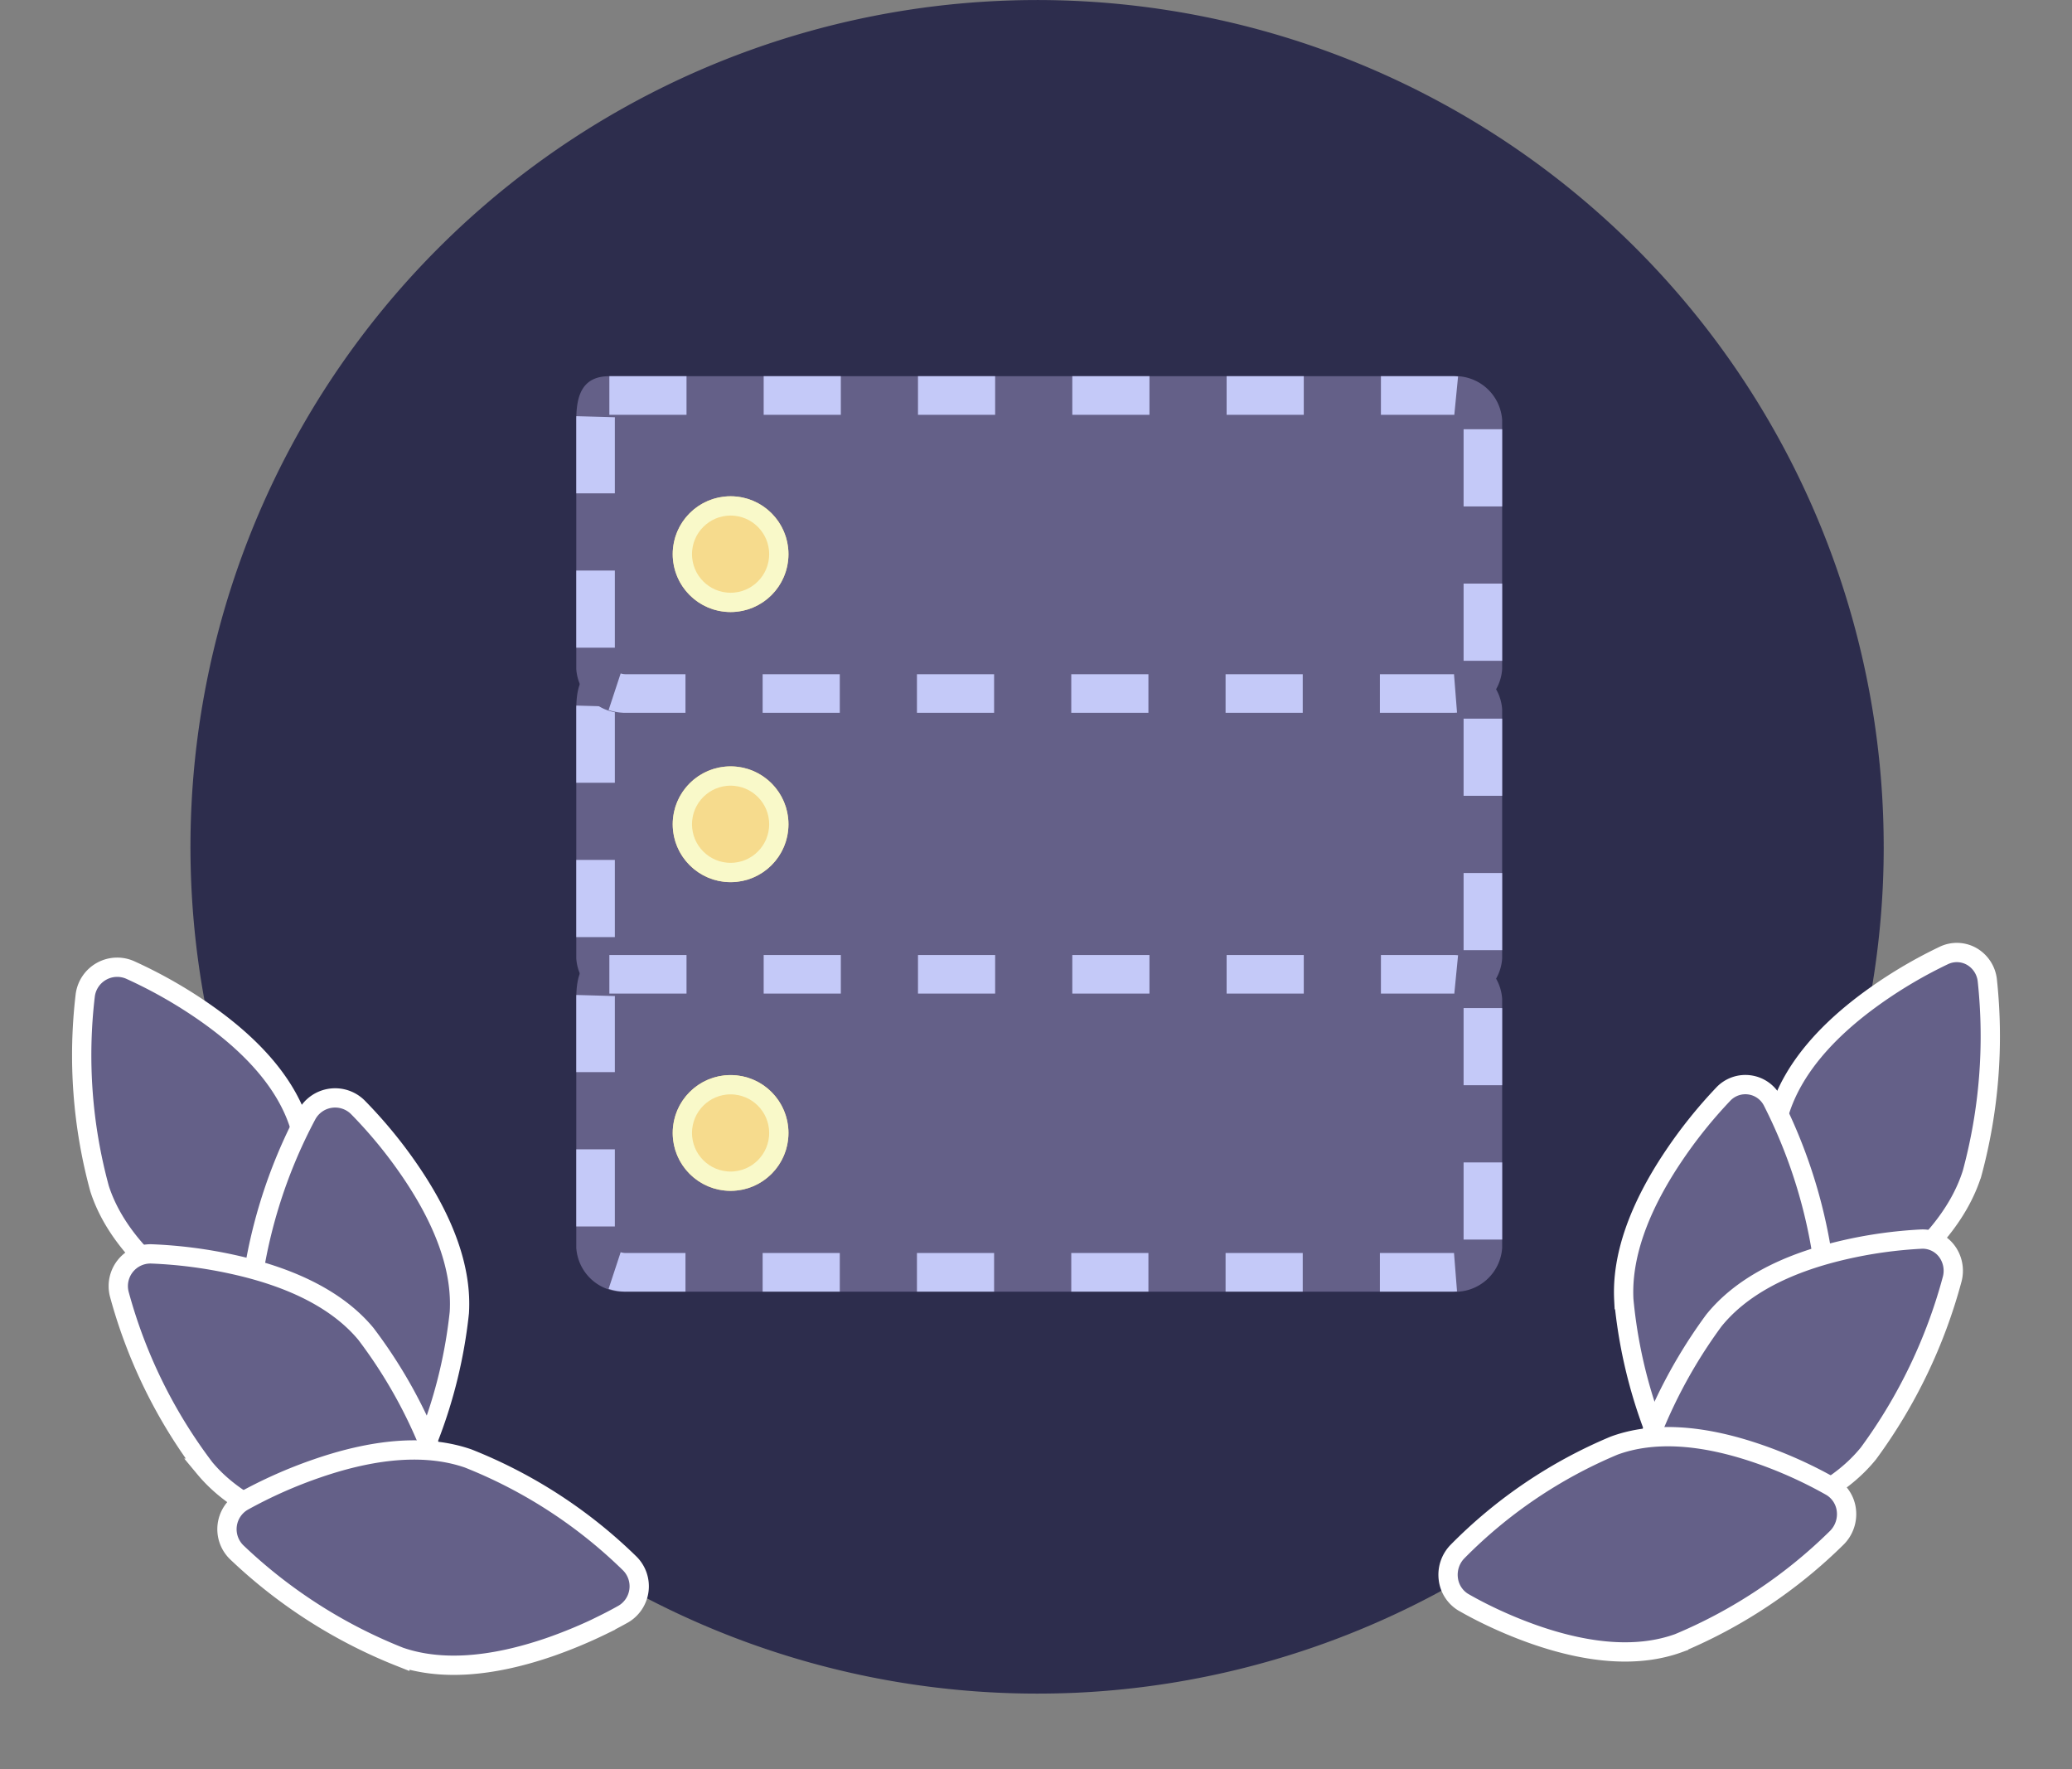 <svg xmlns="http://www.w3.org/2000/svg" width="107.416" height="91.707"><rect width="100%" height="100%" fill="#808080" stroke="none"/><path fill="#2d2d4d" d="M97.655 43.891q0 1.925-.165 3.8a43.894 43.894 0 0 1-41.771 40.05q-.967.041-1.955.041a43.89 43.89 0 1 1 43.89-43.89Z" data-name="Path 1340"/><g fill="#646088" stroke="#fff" data-name="Group 517"><path d="M15.261 69.535a1.67 1.67 0 0 1-1.387.035 24 24 0 0 1-3.67-2.05c-2.67-1.82-4.367-3.809-5.043-5.912a26.3 26.3 0 0 1-.741-10.022 1.67 1.67 0 0 1 2.317-1.316 24.4 24.4 0 0 1 3.697 2.079c2.692 1.84 4.4 3.838 5.076 5.942a25.3 25.3 0 0 1 .671 9.986 1.67 1.67 0 0 1-.836 1.214l-.09.044Zm-8.509-8.438Zm0 0" data-name="Path 1354"/><path d="M17.352 77.05a25 25 0 0 1-1.836-2.34c-1.83-2.66-2.69-5.127-2.555-7.332a26.3 26.3 0 0 1 2.949-9.605 1.67 1.67 0 0 1 2.635-.387 24 24 0 0 1 2.693 3.272c1.843 2.686 2.71 5.166 2.575 7.371a25.3 25.3 0 0 1-3.003 9.546 1.67 1.67 0 0 1-2.617.37 19 19 0 0 1-.84-.895Zm0 0" data-name="Path 1355"/><path d="M20.441 80.133a25 25 0 0 1-2.94-.446c-3.157-.685-5.474-1.891-6.886-3.59a26.3 26.3 0 0 1-4.43-9.018 1.67 1.67 0 0 1 1.654-2.088 24 24 0 0 1 4.203.539c3.183.693 5.513 1.907 6.925 3.605a25.3 25.3 0 0 1 4.354 9.013 1.67 1.67 0 0 1-1.654 2.062c-.038 0-.5-.01-1.225-.075Zm0 0" data-name="Path 1356"/><path d="M31.224 84.237a25 25 0 0 1-2.746 1.142c-3.057 1.046-5.66 1.217-7.75.496a26.3 26.3 0 0 1-8.459-5.42 1.67 1.67 0 0 1 .332-2.64 24 24 0 0 1 3.873-1.718c3.081-1.058 5.704-1.225 7.792-.504a25.3 25.3 0 0 1 8.39 5.453 1.67 1.67 0 0 1-.347 2.617c-.034.017-.434.25-1.087.57Zm0 0" data-name="Path 1357"/></g><g fill="#646088" stroke="#fff" data-name="Group 518"><path d="M92.428 68.811a1.56 1.56 0 0 0 1.333.027 23 23 0 0 0 3.561-2.077c2.592-1.836 4.246-3.835 4.913-5.94a27.2 27.2 0 0 0 .79-10.012 1.64 1.64 0 0 0-.794-1.227 1.56 1.56 0 0 0-1.433-.071 24 24 0 0 0-3.586 2.104c-2.613 1.855-4.276 3.865-4.944 5.97a26.1 26.1 0 0 0-.723 9.974 1.64 1.64 0 0 0 .795 1.205zm8.275-8.49Zm0 0" data-name="Path 1354"/><path d="M90.352 76.328a25 25 0 0 0 1.791-2.353c1.788-2.67 2.636-5.139 2.52-7.336a26.6 26.6 0 0 0-2.778-9.569 1.577 1.577 0 0 0-2.541-.366 24.5 24.5 0 0 0-2.623 3.281c-1.8 2.696-2.654 5.178-2.54 7.379a25.5 25.5 0 0 0 2.828 9.513 1.58 1.58 0 0 0 1.17.817 1.6 1.6 0 0 0 1.355-.466c.027-.027.35-.353.819-.9Zm0 0" data-name="Path 1355"/><path d="M87.345 79.43a23 23 0 0 0 2.843-.468c3.053-.705 5.298-1.928 6.677-3.632a27.1 27.1 0 0 0 4.342-9.038 1.7 1.7 0 0 0-.288-1.45 1.57 1.57 0 0 0-1.296-.618 23 23 0 0 0-4.06.57c-3.078.715-5.338 1.944-6.714 3.65a26.1 26.1 0 0 0-4.269 9.023 1.7 1.7 0 0 0 .302 1.434 1.57 1.57 0 0 0 1.282.614c.037 0 .484-.014 1.184-.084Zm0 0" data-name="Path 1356"/><path d="M76.904 83.605a23 23 0 0 0 2.644 1.12c2.94 1.026 5.457 1.173 7.478.439a25.9 25.9 0 0 0 8.211-5.473 1.73 1.73 0 0 0 .483-1.406 1.64 1.64 0 0 0-.786-1.23 22.6 22.6 0 0 0-3.728-1.686c-2.969-1.031-5.498-1.182-7.52-.443a24.9 24.9 0 0 0-8.14 5.507 1.72 1.72 0 0 0-.464 1.397 1.64 1.64 0 0 0 .776 1.215c.033.016.417.246 1.046.56Zm0 0" data-name="Path 1357"/></g><g fill="#646088" stroke-dasharray="4" data-name="Group 520"><g data-name="Path 1359"><path d="M31.589 34.499h43.715a2.437 2.437 0 0 1 2.571 2.276v12.9a2.437 2.437 0 0 1-2.571 2.276H32.446a2.437 2.437 0 0 1-2.571-2.28V36.775c0-1.257.294-2.276 1.714-2.276"/><path fill="#c4c9f8" d="M31.59 34.499h4v2h-4zm8 0h4v2h-4zm8 0h4v2h-4zm8 0h4v2h-4zm8 0h4v2h-4zm8 0h3.787l.002.001h.023l.014.001h.018l.004.001h.013l.014.001h.009v.001h.013l.004.001h.014l.009.001h.006l.002.001h.011l.004.001h.006l.003.001h.005l.038.004-.195 1.99a1 1 0 0 0-.09-.004h-3.715zm4.285 2.75h2v4h-2zm0 8h2v4h-2zm-.497 4.694.157 1.994a3 3 0 0 1-.186.009h-3.813v-2h3.768q.037 0 .074-.003m-11.842.003h4v2h-4zm-8 0h4v2h-4zm-8 0h4v2h-4zm-8 0h4v2h-4zm-7.36-.041a.9.9 0 0 0 .27.041h3.09v2H32.36l-.001-.001h-.028l-.001-.001h-.021l-.003-.001h-.017l-.004-.001h-.013l-.002-.001h-.013l-.004-.001h-.013l-.003-.001h-.009l-.003-.001h-.01l-.003-.001h-.009l-.004-.001h-.007l-.008-.001h-.005l-.003-.001h-.008l-.001-.001h-.007l-.009-.001h-.004v-.001h-.009l-.002-.001h-.005l-.004-.001h-.008v-.001h-.009l-.003-.001h-.004l-.004-.001-.013-.002h-.007l-.004-.001h-.004l-.004-.001-.012-.002h-.008v-.001l-.008-.001h-.004l-.012-.002h-.004v-.001h-.004l-.004-.001h-.004l-.028-.005a3 3 0 0 1-.428-.105zm-2.301-5.334h2v4h-2zm.003-8 1.999.056-.002.148v3.796h-2v-3.912z"/></g><g data-name="Path 1361"><path d="M31.589 49.499h43.715a2.437 2.437 0 0 1 2.571 2.276v12.9a2.437 2.437 0 0 1-2.571 2.276H32.446a2.437 2.437 0 0 1-2.571-2.28V51.775c0-1.257.294-2.276 1.714-2.276"/><path fill="#c4c9f8" d="M31.59 49.499h4v2h-4zm8 0h4v2h-4zm8 0h4v2h-4zm8 0h4v2h-4zm8 0h4v2h-4zm8 0h3.787l.002.001h.023l.014.001h.018l.004.001h.013l.014.001h.009v.001h.013l.004.001h.014l.009.001h.006l.002.001h.011l.004.001h.006l.003.001h.005l.038.004-.195 1.99a1 1 0 0 0-.09-.004h-3.715zm4.285 2.75h2v4h-2zm0 8h2v4h-2zm-.497 4.694.157 1.994a3 3 0 0 1-.186.009h-3.813v-2h3.768q.037 0 .074-.003m-11.842.003h4v2h-4zm-8 0h4v2h-4zm-8 0h4v2h-4zm-8 0h4v2h-4zm-7.36-.041a.9.9 0 0 0 .27.041h3.09v2H32.36l-.001-.001h-.028l-.001-.001h-.021l-.003-.001h-.017l-.004-.001h-.013l-.002-.001h-.013l-.004-.001h-.013l-.003-.001h-.009l-.003-.001h-.01l-.003-.001h-.009l-.004-.001h-.007l-.008-.001h-.005l-.003-.001h-.008l-.001-.001h-.007l-.009-.001h-.004v-.001h-.009l-.002-.001h-.005l-.004-.001h-.008v-.001h-.009l-.003-.001h-.004l-.004-.001-.013-.002h-.007l-.004-.001h-.004l-.004-.001-.012-.002h-.008v-.001l-.008-.001h-.004l-.012-.002h-.004v-.001h-.004l-.004-.001h-.004l-.028-.005a3 3 0 0 1-.428-.105zm-2.301-5.334h2v4h-2zm.003-8 1.999.056-.002.148v3.796h-2v-3.912z"/></g><g data-name="Path 1360"><path d="M31.589 19.499h43.715a2.437 2.437 0 0 1 2.571 2.276v12.9a2.437 2.437 0 0 1-2.571 2.276H32.446a2.437 2.437 0 0 1-2.571-2.28V21.775c0-1.257.294-2.276 1.714-2.276"/><path fill="#c4c9f8" d="M31.59 19.499h4v2h-4zm8 0h4v2h-4zm8 0h4v2h-4zm8 0h4v2h-4zm8 0h4v2h-4zm8 0h3.787l.002.001h.023l.014.001h.018l.004.001h.013l.014.001h.009v.001h.013l.004.001h.014l.009.001h.006l.002.001h.011l.004.001h.006l.003.001h.005l.038.004-.195 1.99a1 1 0 0 0-.09-.004h-3.715zm4.285 2.75h2v4h-2zm0 8h2v4h-2zm-.497 4.694.157 1.994a3 3 0 0 1-.186.009h-3.813v-2h3.768q.037 0 .074-.003m-11.842.003h4v2h-4zm-8 0h4v2h-4zm-8 0h4v2h-4zm-8 0h4v2h-4zm-7.36-.041a.9.9 0 0 0 .27.041h3.09v2H32.36l-.001-.001h-.028l-.001-.001h-.021l-.003-.001h-.017l-.004-.001h-.013l-.002-.001h-.013l-.004-.001h-.013l-.003-.001h-.009l-.003-.001h-.01l-.003-.001h-.009l-.004-.001h-.007l-.008-.001h-.005l-.003-.001h-.008l-.001-.001h-.007l-.009-.001h-.004v-.001h-.009l-.002-.001h-.005l-.004-.001h-.008v-.001h-.009l-.003-.001h-.004l-.004-.001-.013-.002h-.007l-.004-.001h-.004l-.004-.001-.012-.002h-.008v-.001l-.008-.001h-.004l-.012-.002h-.004v-.001h-.004l-.004-.001h-.004l-.028-.005a3 3 0 0 1-.428-.105zm-2.301-5.334h2v4h-2zm.003-8 1.999.056-.002.148v3.796h-2v-3.912z"/></g></g><g fill="#f6db8d" stroke="#f9f9c9" data-name="Ellipse 116" transform="translate(34.875 39.723)"><circle cx="3" cy="3" r="3" stroke="none"/><circle cx="3" cy="3" r="2.5" fill="none"/></g><g fill="#f6db8d" stroke="#f9f9c9" data-name="Ellipse 118" transform="translate(34.875 25.723)"><circle cx="3" cy="3" r="3" stroke="none"/><circle cx="3" cy="3" r="2.5" fill="none"/></g><g fill="#f6db8d" stroke="#f9f9c9" data-name="Ellipse 117" transform="translate(34.875 55.723)"><circle cx="3" cy="3" r="3" stroke="none"/><circle cx="3" cy="3" r="2.5" fill="none"/></g></svg>